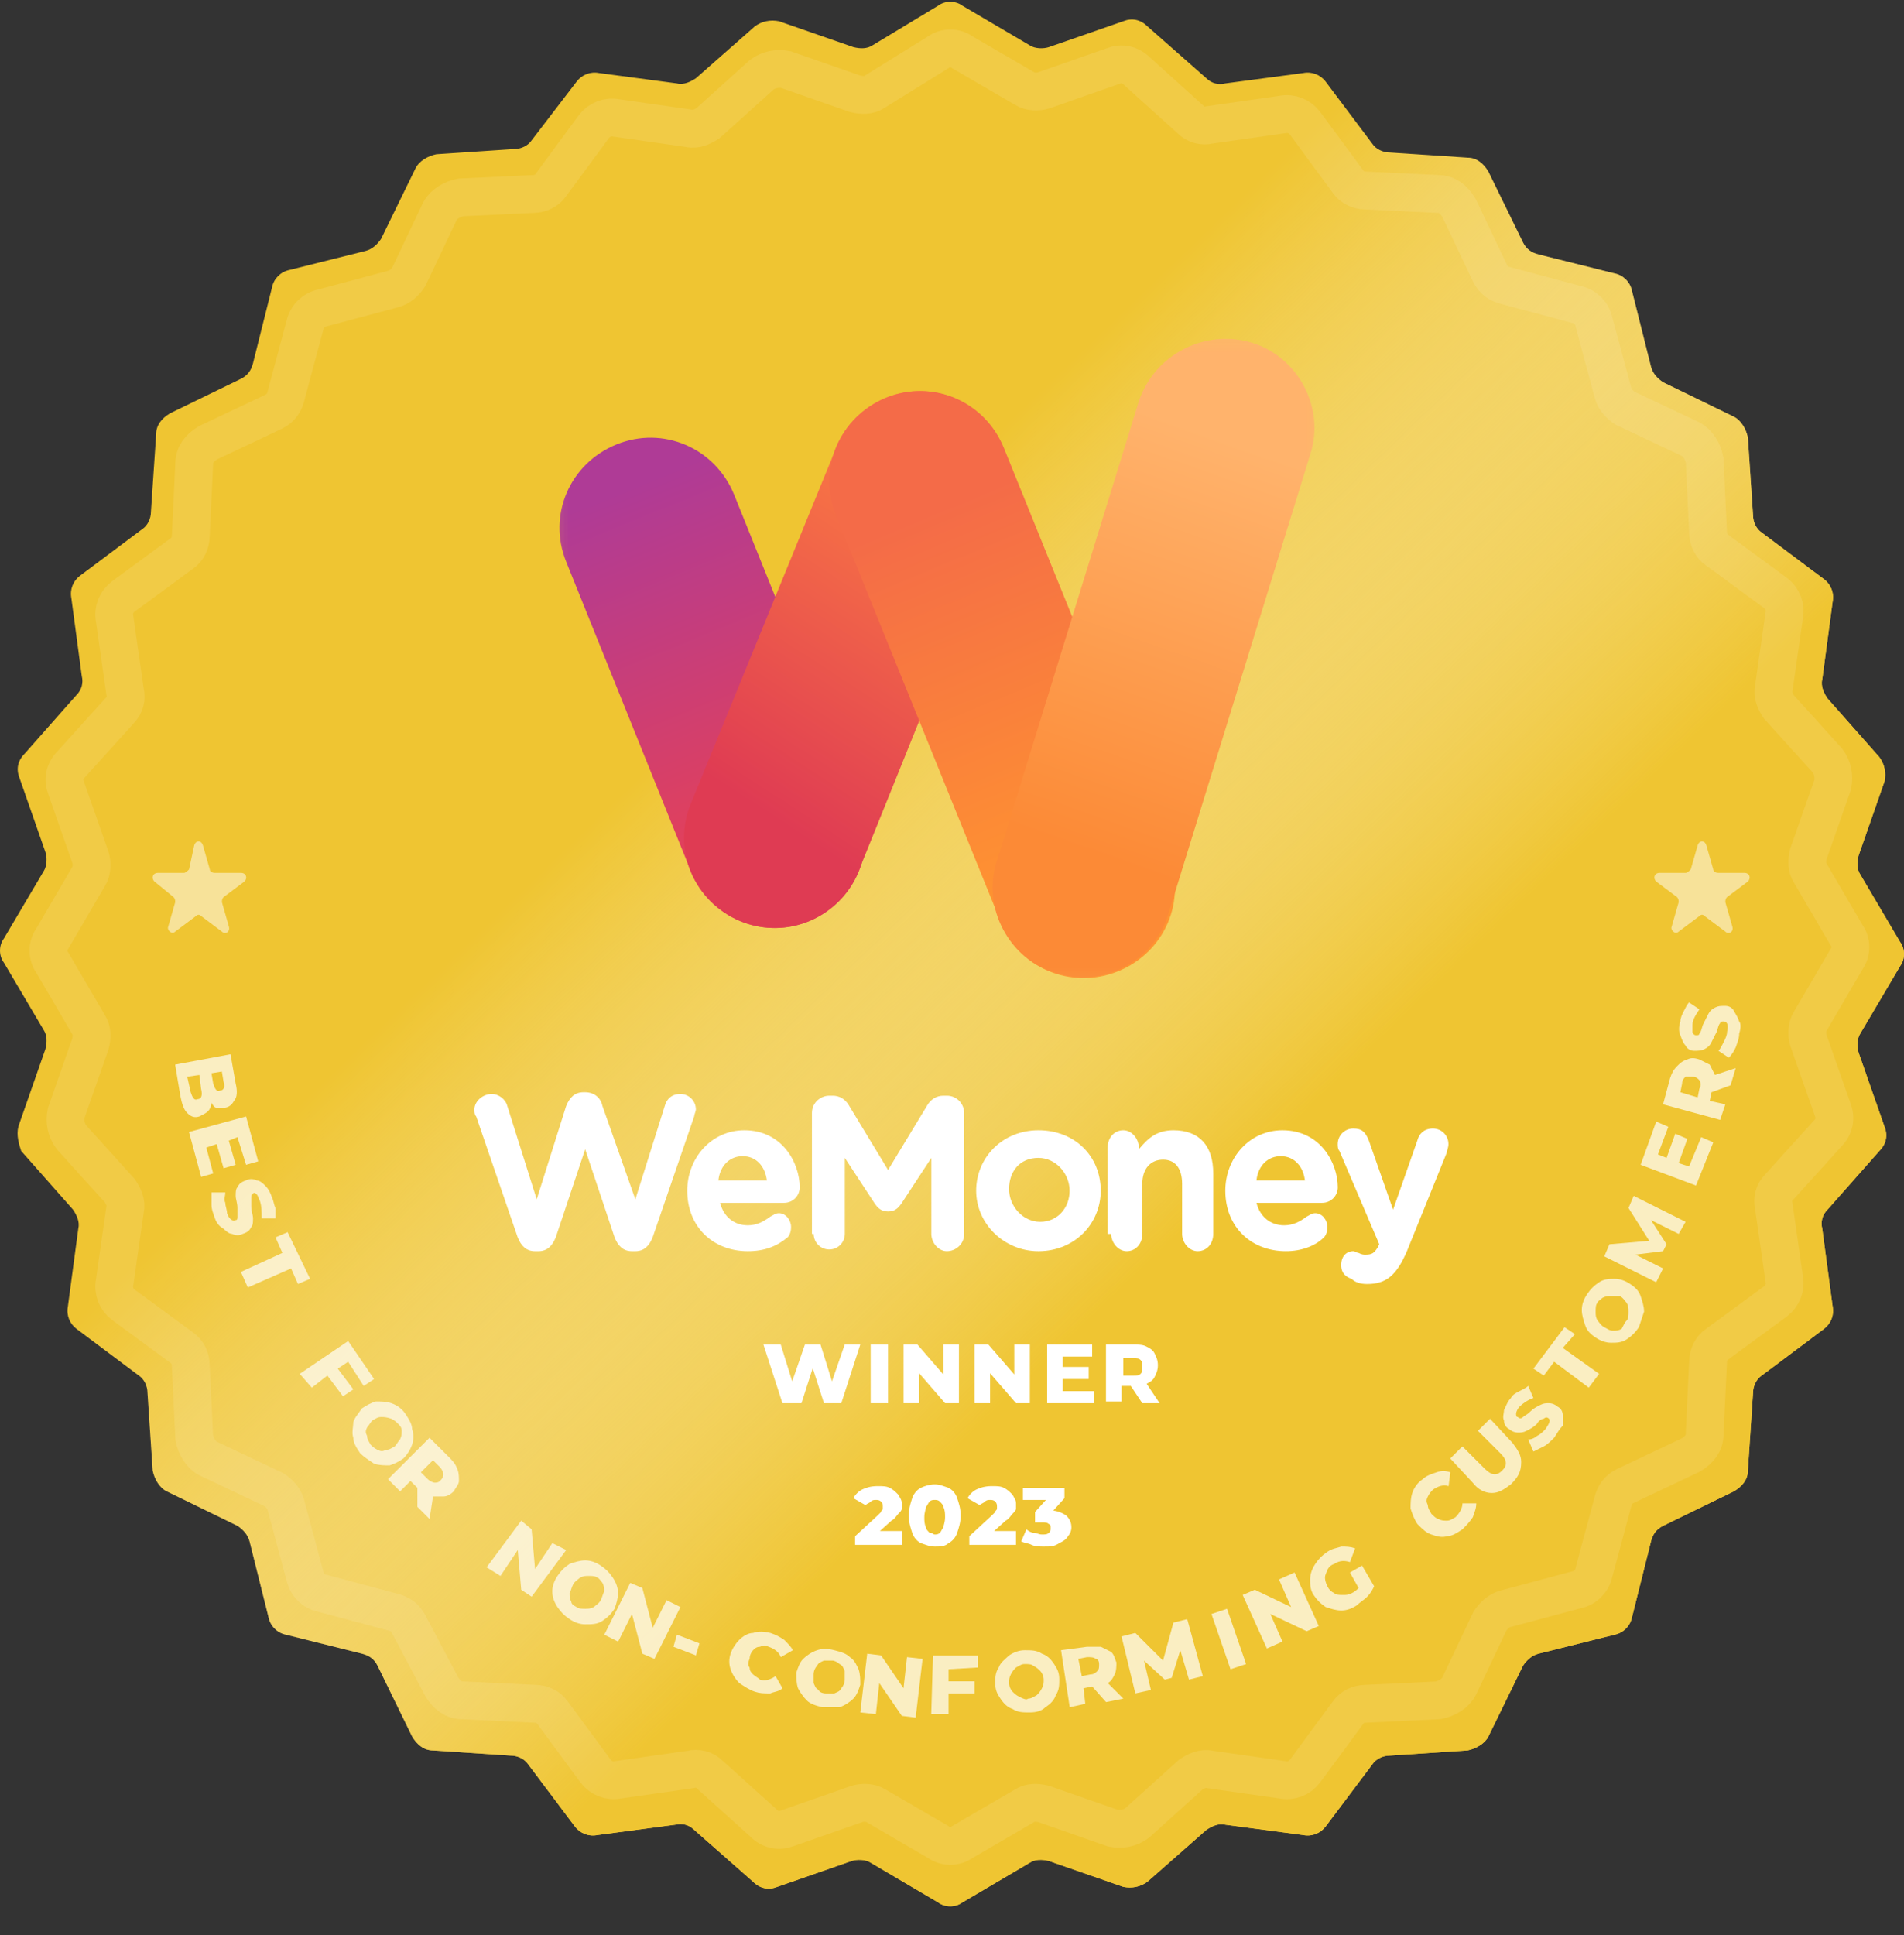 <svg width="62" height="63" viewBox="0 0 62 63" fill="none" xmlns="http://www.w3.org/2000/svg">
<rect x="0" y="0" width="62" height="63" fill="#333333" stroke="none"/>
<path d="M30.549 0.185C30.775 0.016 31.113 0.016 31.338 0.185L33.535 1.478C33.704 1.591 33.986 1.591 34.155 1.534L36.578 0.691C36.859 0.578 37.141 0.635 37.366 0.86L39.282 2.547C39.451 2.715 39.676 2.772 39.901 2.715L42.437 2.378C42.718 2.322 43 2.434 43.169 2.659L44.69 4.684C44.803 4.852 45.028 4.965 45.254 4.965L47.789 5.133C48.07 5.133 48.296 5.302 48.465 5.583L49.592 7.889C49.704 8.114 49.873 8.226 50.099 8.283L52.578 8.901C52.859 8.957 53.084 9.182 53.141 9.464L53.761 11.938C53.817 12.163 53.986 12.332 54.155 12.444L56.465 13.569C56.69 13.681 56.859 13.963 56.916 14.244L57.084 16.774C57.084 16.999 57.197 17.224 57.366 17.337L59.394 18.855C59.62 19.024 59.732 19.305 59.676 19.586L59.338 22.117C59.282 22.342 59.394 22.567 59.507 22.735L61.197 24.647C61.366 24.872 61.422 25.153 61.366 25.435L60.521 27.853C60.465 28.078 60.465 28.303 60.578 28.471L61.873 30.665C62.042 30.89 62.042 31.227 61.873 31.452L60.578 33.645C60.465 33.814 60.465 34.095 60.521 34.264L61.366 36.682C61.479 36.963 61.422 37.244 61.197 37.469L59.507 39.381C59.338 39.55 59.282 39.775 59.338 40L59.676 42.53C59.732 42.812 59.62 43.093 59.394 43.261L57.366 44.78C57.197 44.892 57.084 45.117 57.084 45.342L56.916 47.873C56.916 48.154 56.746 48.379 56.465 48.547L54.155 49.672C53.93 49.785 53.817 49.953 53.761 50.178L53.141 52.653C53.084 52.934 52.859 53.159 52.578 53.215L50.099 53.834C49.873 53.89 49.704 54.059 49.592 54.227L48.465 56.533C48.352 56.758 48.07 56.927 47.789 56.983L45.254 57.152C45.028 57.152 44.803 57.264 44.69 57.433L43.169 59.457C43 59.682 42.718 59.795 42.437 59.738L39.901 59.401C39.676 59.345 39.451 59.457 39.282 59.57L37.366 61.257C37.141 61.425 36.859 61.482 36.578 61.425L34.155 60.582C33.93 60.526 33.704 60.526 33.535 60.638L31.338 61.932C31.113 62.1 30.775 62.1 30.549 61.932L28.352 60.638C28.183 60.526 27.901 60.526 27.732 60.582L25.31 61.425C25.028 61.538 24.747 61.482 24.521 61.257L22.606 59.57C22.437 59.401 22.211 59.345 21.986 59.401L19.451 59.738C19.169 59.795 18.887 59.682 18.718 59.457L17.197 57.433C17.084 57.264 16.859 57.152 16.634 57.152L14.099 56.983C13.817 56.983 13.591 56.814 13.422 56.533L12.296 54.227C12.183 54.002 12.014 53.89 11.789 53.834L9.31 53.215C9.028 53.159 8.803 52.934 8.746 52.653L8.127 50.178C8.07 49.953 7.901 49.785 7.732 49.672L5.423 48.547C5.197 48.435 5.028 48.154 4.972 47.873L4.803 45.342C4.803 45.117 4.69 44.892 4.521 44.78L2.493 43.261C2.268 43.093 2.155 42.812 2.211 42.53L2.549 40C2.606 39.775 2.493 39.55 2.38 39.381L0.69 37.469C0.577 37.132 0.521 36.85 0.634 36.569L1.479 34.151C1.535 33.926 1.535 33.701 1.423 33.532L0.127 31.339C-0.042 31.114 -0.042 30.777 0.127 30.552L1.423 28.359C1.535 28.19 1.535 27.909 1.479 27.74L0.634 25.322C0.521 25.041 0.577 24.76 0.803 24.535L2.493 22.623C2.662 22.454 2.718 22.229 2.662 22.004L2.324 19.474C2.268 19.192 2.38 18.911 2.606 18.742L4.634 17.224C4.803 17.112 4.915 16.887 4.915 16.662L5.085 14.131C5.085 13.85 5.254 13.625 5.535 13.456L7.845 12.332C8.07 12.219 8.183 12.05 8.239 11.825L8.859 9.351C8.915 9.07 9.141 8.845 9.423 8.789L11.901 8.17C12.127 8.114 12.296 7.945 12.409 7.777L13.535 5.471C13.648 5.246 13.93 5.077 14.211 5.021L16.747 4.852C16.972 4.852 17.197 4.74 17.31 4.571L18.775 2.659C18.944 2.434 19.225 2.322 19.507 2.378L22.042 2.715C22.268 2.772 22.493 2.659 22.662 2.547L24.578 0.86C24.803 0.691 25.084 0.635 25.366 0.691L27.789 1.534C28.014 1.591 28.239 1.591 28.408 1.478L30.549 0.185Z" fill="#EFC532"/>
<path d="M30.549 0.185C30.775 0.016 31.113 0.016 31.338 0.185L33.535 1.478C33.704 1.591 33.986 1.591 34.155 1.534L36.578 0.691C36.859 0.578 37.141 0.635 37.366 0.86L39.282 2.547C39.451 2.715 39.676 2.772 39.901 2.715L42.437 2.378C42.718 2.322 43 2.434 43.169 2.659L44.69 4.684C44.803 4.852 45.028 4.965 45.254 4.965L47.789 5.133C48.07 5.133 48.296 5.302 48.465 5.583L49.592 7.889C49.704 8.114 49.873 8.226 50.099 8.283L52.578 8.901C52.859 8.957 53.084 9.182 53.141 9.464L53.761 11.938C53.817 12.163 53.986 12.332 54.155 12.444L56.465 13.569C56.69 13.681 56.859 13.963 56.916 14.244L57.084 16.774C57.084 16.999 57.197 17.224 57.366 17.337L59.394 18.855C59.62 19.024 59.732 19.305 59.676 19.586L59.338 22.117C59.282 22.342 59.394 22.567 59.507 22.735L61.197 24.647C61.366 24.872 61.422 25.153 61.366 25.435L60.521 27.853C60.465 28.078 60.465 28.303 60.578 28.471L61.873 30.665C62.042 30.89 62.042 31.227 61.873 31.452L60.578 33.645C60.465 33.814 60.465 34.095 60.521 34.264L61.366 36.682C61.479 36.963 61.422 37.244 61.197 37.469L59.507 39.381C59.338 39.55 59.282 39.775 59.338 40L59.676 42.53C59.732 42.812 59.62 43.093 59.394 43.261L57.366 44.78C57.197 44.892 57.084 45.117 57.084 45.342L56.916 47.873C56.916 48.154 56.746 48.379 56.465 48.547L54.155 49.672C53.93 49.785 53.817 49.953 53.761 50.178L53.141 52.653C53.084 52.934 52.859 53.159 52.578 53.215L50.099 53.834C49.873 53.89 49.704 54.059 49.592 54.227L48.465 56.533C48.352 56.758 48.07 56.927 47.789 56.983L45.254 57.152C45.028 57.152 44.803 57.264 44.69 57.433L43.169 59.457C43 59.682 42.718 59.795 42.437 59.738L39.901 59.401C39.676 59.345 39.451 59.457 39.282 59.57L37.366 61.257C37.141 61.425 36.859 61.482 36.578 61.425L34.155 60.582C33.93 60.526 33.704 60.526 33.535 60.638L31.338 61.932C31.113 62.1 30.775 62.1 30.549 61.932L28.352 60.638C28.183 60.526 27.901 60.526 27.732 60.582L25.31 61.425C25.028 61.538 24.747 61.482 24.521 61.257L22.606 59.57C22.437 59.401 22.211 59.345 21.986 59.401L19.451 59.738C19.169 59.795 18.887 59.682 18.718 59.457L17.197 57.433C17.084 57.264 16.859 57.152 16.634 57.152L14.099 56.983C13.817 56.983 13.591 56.814 13.422 56.533L12.296 54.227C12.183 54.002 12.014 53.89 11.789 53.834L9.31 53.215C9.028 53.159 8.803 52.934 8.746 52.653L8.127 50.178C8.07 49.953 7.901 49.785 7.732 49.672L5.423 48.547C5.197 48.435 5.028 48.154 4.972 47.873L4.803 45.342C4.803 45.117 4.69 44.892 4.521 44.78L2.493 43.261C2.268 43.093 2.155 42.812 2.211 42.53L2.549 40C2.606 39.775 2.493 39.55 2.38 39.381L0.69 37.469C0.577 37.132 0.521 36.85 0.634 36.569L1.479 34.151C1.535 33.926 1.535 33.701 1.423 33.532L0.127 31.339C-0.042 31.114 -0.042 30.777 0.127 30.552L1.423 28.359C1.535 28.19 1.535 27.909 1.479 27.74L0.634 25.322C0.521 25.041 0.577 24.76 0.803 24.535L2.493 22.623C2.662 22.454 2.718 22.229 2.662 22.004L2.324 19.474C2.268 19.192 2.38 18.911 2.606 18.742L4.634 17.224C4.803 17.112 4.915 16.887 4.915 16.662L5.085 14.131C5.085 13.85 5.254 13.625 5.535 13.456L7.845 12.332C8.07 12.219 8.183 12.05 8.239 11.825L8.859 9.351C8.915 9.07 9.141 8.845 9.423 8.789L11.901 8.17C12.127 8.114 12.296 7.945 12.409 7.777L13.535 5.471C13.648 5.246 13.93 5.077 14.211 5.021L16.747 4.852C16.972 4.852 17.197 4.74 17.31 4.571L18.775 2.659C18.944 2.434 19.225 2.322 19.507 2.378L22.042 2.715C22.268 2.772 22.493 2.659 22.662 2.547L24.578 0.86C24.803 0.691 25.084 0.635 25.366 0.691L27.789 1.534C28.014 1.591 28.239 1.591 28.408 1.478L30.549 0.185Z" fill="url(#paint0_linear_885_11426)"/>
<mask id="mask0_885_11426" style="mask-type:luminance" maskUnits="userSpaceOnUse" x="17" y="10" width="27" height="23">
<path d="M43.623 10.307H17.369V32.746H43.623V10.307Z" fill="white"/>
</mask>
<g mask="url(#mask0_885_11426)">
<path d="M26.326 29.99C24.805 30.609 23.115 29.878 22.495 28.359L18.439 18.293C17.819 16.775 18.552 15.088 20.073 14.469C21.594 13.85 23.284 14.582 23.904 16.1L27.96 26.166C28.58 27.684 27.848 29.372 26.326 29.99Z" fill="url(#paint1_linear_885_11426)"/>
<path d="M32.635 16.775L27.959 28.359C27.339 29.878 25.649 30.609 24.128 29.99C22.607 29.371 21.874 27.684 22.494 26.166L27.226 14.581C27.846 13.063 29.536 12.332 31.057 12.95C32.522 13.569 33.254 15.256 32.635 16.775Z" fill="url(#paint2_linear_885_11426)"/>
<path d="M32.576 29.99L27.224 16.775C26.605 15.256 27.337 13.569 28.858 12.95C30.379 12.332 32.069 13.063 32.689 14.581L38.041 27.797C38.661 29.315 37.928 31.002 36.407 31.621C34.886 32.239 33.14 31.508 32.576 29.99Z" fill="url(#paint3_linear_885_11426)"/>
<path d="M40.746 11.151C42.267 11.601 43.168 13.288 42.661 14.806L38.042 29.765C37.591 31.283 35.901 32.183 34.38 31.677C32.858 31.227 31.957 29.54 32.464 28.022L37.084 13.063C37.591 11.545 39.225 10.701 40.746 11.151Z" fill="url(#paint4_linear_885_11426)"/>
</g>
<path d="M16.858 40.281C16.97 40.562 17.139 40.731 17.421 40.731H17.534C17.815 40.731 17.984 40.562 18.097 40.281L19.055 37.413L20.013 40.281C20.125 40.562 20.294 40.731 20.576 40.731H20.689C20.97 40.731 21.139 40.562 21.252 40.281L22.604 36.345C22.604 36.288 22.66 36.176 22.66 36.12C22.66 35.839 22.435 35.614 22.153 35.614C21.872 35.614 21.703 35.782 21.646 36.007L20.689 39.044L19.618 36.007C19.562 35.726 19.337 35.557 19.055 35.557H18.998C18.717 35.557 18.548 35.726 18.435 36.007L17.477 39.044L16.52 36.007C16.463 35.782 16.238 35.614 16.013 35.614C15.731 35.614 15.449 35.839 15.449 36.12C15.449 36.176 15.449 36.288 15.506 36.345L16.858 40.281Z" fill="white"/>
<path d="M23.393 38.426C23.449 37.919 23.787 37.638 24.182 37.638C24.632 37.638 24.914 37.976 24.971 38.426H23.393ZM25.646 40.281C25.703 40.225 25.759 40.113 25.759 39.944C25.759 39.719 25.59 39.494 25.365 39.494C25.252 39.494 25.196 39.55 25.083 39.606C24.858 39.775 24.632 39.888 24.351 39.888C23.9 39.888 23.562 39.606 23.449 39.157H25.534C25.816 39.157 26.041 38.932 26.041 38.651C26.041 37.863 25.477 36.795 24.238 36.795C23.168 36.795 22.379 37.694 22.379 38.763C22.379 39.944 23.224 40.731 24.351 40.731C24.914 40.731 25.308 40.562 25.646 40.281Z" fill="white"/>
<path d="M26.496 40.169C26.496 40.45 26.721 40.675 27.003 40.675C27.285 40.675 27.51 40.45 27.51 40.169V37.694L28.468 39.156C28.58 39.325 28.693 39.438 28.918 39.438C29.144 39.438 29.256 39.325 29.369 39.156L30.327 37.694V40.169C30.327 40.45 30.552 40.731 30.834 40.731C31.116 40.731 31.397 40.506 31.397 40.169V36.232C31.397 35.951 31.172 35.67 30.834 35.67H30.721C30.496 35.67 30.327 35.782 30.214 35.951L28.918 38.088L27.623 35.951C27.51 35.782 27.341 35.67 27.116 35.67H27.003C26.721 35.67 26.439 35.895 26.439 36.232V40.169H26.496Z" fill="white"/>
<path d="M33.815 40.731C34.998 40.731 35.843 39.831 35.843 38.763C35.843 37.638 34.998 36.795 33.815 36.795C32.632 36.795 31.787 37.694 31.787 38.763C31.787 39.831 32.688 40.731 33.815 40.731ZM33.872 39.775C33.308 39.775 32.858 39.269 32.858 38.707C32.858 38.144 33.196 37.694 33.815 37.694C34.379 37.694 34.829 38.201 34.829 38.763C34.829 39.325 34.435 39.775 33.872 39.775Z" fill="white"/>
<path d="M36.183 40.169C36.183 40.45 36.408 40.731 36.69 40.731C36.972 40.731 37.197 40.506 37.197 40.169V38.538C37.197 38.032 37.479 37.751 37.873 37.751C38.267 37.751 38.493 38.032 38.493 38.538V40.169C38.493 40.45 38.718 40.731 39 40.731C39.282 40.731 39.507 40.506 39.507 40.169V38.201C39.507 37.301 39.056 36.795 38.211 36.795C37.648 36.795 37.366 37.076 37.084 37.413V37.357C37.084 37.076 36.859 36.795 36.577 36.795C36.296 36.795 36.07 37.02 36.07 37.357V40.169H36.183Z" fill="white"/>
<path d="M40.914 38.426C40.971 37.919 41.309 37.638 41.703 37.638C42.154 37.638 42.436 37.976 42.492 38.426H40.914ZM43.112 40.281C43.168 40.225 43.224 40.113 43.224 39.944C43.224 39.719 43.055 39.494 42.83 39.494C42.717 39.494 42.661 39.55 42.548 39.606C42.323 39.775 42.098 39.888 41.816 39.888C41.365 39.888 41.027 39.606 40.914 39.157H43.055C43.337 39.157 43.562 38.932 43.562 38.651C43.562 37.863 42.999 36.795 41.76 36.795C40.689 36.795 39.9 37.694 39.9 38.763C39.9 39.944 40.745 40.731 41.872 40.731C42.379 40.731 42.83 40.562 43.112 40.281Z" fill="white"/>
<path d="M44.518 41.8C45.138 41.8 45.476 41.518 45.814 40.731L47.11 37.526C47.11 37.469 47.166 37.357 47.166 37.245C47.166 36.963 46.941 36.738 46.659 36.738C46.377 36.738 46.208 36.907 46.152 37.132L45.363 39.381L44.575 37.132C44.462 36.851 44.349 36.738 44.068 36.738C43.786 36.738 43.56 36.963 43.56 37.245C43.56 37.301 43.56 37.413 43.617 37.469L44.913 40.506L44.856 40.619C44.744 40.787 44.687 40.844 44.462 40.844C44.406 40.844 44.349 40.844 44.237 40.787C44.18 40.787 44.124 40.731 44.068 40.731C43.842 40.731 43.673 40.9 43.673 41.181C43.673 41.462 43.842 41.575 44.011 41.631C44.124 41.743 44.293 41.8 44.518 41.8Z" fill="white"/>
<path d="M25.479 45.68L24.859 43.768H25.423L25.93 45.399H25.648L26.212 43.768H26.718L27.226 45.399H26.944L27.507 43.768H28.014L27.395 45.68H26.831L26.381 44.274H26.549L26.099 45.68H25.479ZM28.352 45.68V43.768H28.916V45.68H28.352ZM29.423 45.68V43.768H29.873L30.944 45.005H30.718V43.768H31.226V45.68H30.775L29.704 44.443H29.93V45.68H29.423ZM31.733 45.68V43.768H32.183L33.254 45.005H33.028V43.768H33.535V45.68H33.085L32.014 44.443H32.24V45.68H31.733ZM34.55 44.499H35.451V44.893H34.55V44.499ZM34.606 45.286H35.62V45.68H34.099V43.768H35.564V44.162H34.606V45.286ZM36.014 45.68V43.768H36.859C37.028 43.768 37.197 43.768 37.31 43.824C37.423 43.88 37.535 43.937 37.592 44.049C37.648 44.162 37.704 44.274 37.704 44.443C37.704 44.611 37.648 44.724 37.592 44.836C37.535 44.949 37.423 45.005 37.31 45.061C37.197 45.118 37.028 45.118 36.859 45.118H36.296L36.521 44.893V45.624H36.014V45.68ZM37.197 45.68L36.747 45.005H37.31L37.761 45.68H37.197ZM36.578 45.005L36.352 44.78H36.916C37.028 44.78 37.085 44.78 37.141 44.724C37.197 44.668 37.197 44.611 37.197 44.499C37.197 44.386 37.197 44.33 37.141 44.274C37.085 44.218 37.028 44.218 36.916 44.218H36.352L36.578 43.993V45.005ZM27.845 50.347V50.01L28.578 49.335C28.634 49.279 28.69 49.223 28.69 49.223C28.69 49.167 28.747 49.167 28.747 49.11C28.747 49.054 28.747 49.054 28.747 49.054C28.747 48.998 28.747 48.942 28.69 48.885C28.634 48.829 28.578 48.829 28.521 48.829C28.465 48.829 28.409 48.829 28.352 48.885C28.296 48.942 28.24 48.942 28.183 48.998L27.789 48.773C27.845 48.66 27.958 48.548 28.071 48.492C28.183 48.435 28.352 48.379 28.578 48.379C28.747 48.379 28.859 48.379 28.972 48.435C29.085 48.492 29.141 48.548 29.254 48.66C29.31 48.773 29.366 48.829 29.366 48.942C29.366 48.998 29.366 49.054 29.366 49.11C29.366 49.167 29.31 49.223 29.254 49.279C29.197 49.335 29.141 49.448 29.028 49.504L28.465 50.01L28.352 49.841H29.366V50.291H27.845V50.347ZM30.437 50.347C30.268 50.347 30.155 50.291 29.986 50.235C29.873 50.179 29.761 50.066 29.704 49.898C29.648 49.729 29.592 49.56 29.592 49.335C29.592 49.11 29.648 48.942 29.704 48.773C29.761 48.604 29.873 48.492 29.986 48.435C30.099 48.379 30.268 48.323 30.437 48.323C30.606 48.323 30.718 48.379 30.887 48.435C31 48.492 31.113 48.604 31.169 48.773C31.226 48.942 31.282 49.11 31.282 49.335C31.282 49.56 31.226 49.729 31.169 49.898C31.113 50.066 31 50.179 30.887 50.235C30.775 50.347 30.606 50.347 30.437 50.347ZM30.437 49.954C30.493 49.954 30.549 49.954 30.606 49.898C30.662 49.841 30.662 49.785 30.718 49.729C30.718 49.673 30.775 49.56 30.775 49.392C30.775 49.279 30.775 49.167 30.718 49.054C30.718 48.998 30.662 48.942 30.606 48.885C30.549 48.829 30.493 48.829 30.437 48.829C30.381 48.829 30.324 48.829 30.268 48.885C30.212 48.942 30.212 48.998 30.155 49.054C30.155 49.11 30.099 49.223 30.099 49.392C30.099 49.504 30.099 49.617 30.155 49.729C30.155 49.785 30.212 49.841 30.268 49.898C30.381 49.898 30.381 49.954 30.437 49.954ZM31.564 50.347V50.01L32.296 49.335C32.352 49.279 32.409 49.223 32.409 49.223C32.409 49.167 32.465 49.167 32.465 49.11C32.465 49.054 32.465 49.054 32.465 49.054C32.465 48.998 32.465 48.942 32.409 48.885C32.352 48.829 32.296 48.829 32.24 48.829C32.183 48.829 32.127 48.829 32.071 48.885C32.014 48.942 31.958 48.942 31.902 48.998L31.507 48.773C31.564 48.66 31.676 48.548 31.789 48.492C31.902 48.435 32.071 48.379 32.296 48.379C32.465 48.379 32.578 48.379 32.69 48.435C32.803 48.492 32.859 48.548 32.972 48.66C33.028 48.773 33.085 48.829 33.085 48.942C33.085 48.998 33.085 49.054 33.085 49.11C33.085 49.167 33.028 49.223 32.972 49.279C32.916 49.335 32.859 49.448 32.747 49.504L32.183 50.01L32.071 49.841H33.085V50.291H31.564V50.347ZM33.986 50.347C33.873 50.347 33.704 50.347 33.592 50.291C33.479 50.235 33.366 50.235 33.254 50.179L33.423 49.785C33.479 49.841 33.592 49.898 33.648 49.898C33.761 49.898 33.817 49.954 33.93 49.954C34.042 49.954 34.099 49.954 34.155 49.898C34.212 49.841 34.212 49.841 34.212 49.729C34.212 49.673 34.212 49.617 34.155 49.617C34.099 49.56 34.042 49.56 33.93 49.56H33.704V49.223L34.212 48.66L34.268 48.829H33.31V48.435H34.662V48.773L34.155 49.335L33.986 49.167H34.155C34.38 49.167 34.55 49.223 34.718 49.335C34.831 49.448 34.888 49.56 34.888 49.729C34.888 49.841 34.831 49.954 34.775 50.01C34.718 50.123 34.606 50.179 34.493 50.235C34.324 50.347 34.212 50.347 33.986 50.347Z" fill="white"/>
<path opacity="0.1" d="M30.55 1.704C30.775 1.535 31.113 1.535 31.339 1.704L33.367 2.884C33.536 2.997 33.818 2.997 33.987 2.941L36.24 2.153C36.522 2.041 36.803 2.097 37.029 2.322L38.775 3.897C38.944 4.065 39.17 4.122 39.395 4.065L41.761 3.728C42.043 3.672 42.325 3.784 42.494 4.009L43.902 5.921C44.015 6.09 44.24 6.202 44.465 6.202L46.832 6.315C47.113 6.315 47.339 6.484 47.508 6.765L48.522 8.902C48.635 9.127 48.803 9.239 49.029 9.295L51.339 9.914C51.62 9.97 51.846 10.195 51.902 10.476L52.522 12.782C52.578 13.007 52.747 13.176 52.916 13.288L55.057 14.3C55.282 14.413 55.451 14.694 55.508 14.975L55.62 17.337C55.62 17.562 55.733 17.787 55.902 17.899L57.818 19.305C58.043 19.474 58.156 19.755 58.099 20.036L57.761 22.398C57.705 22.623 57.818 22.848 57.93 23.017L59.508 24.76C59.677 24.985 59.733 25.266 59.677 25.547L58.888 27.797C58.832 28.022 58.832 28.247 58.944 28.416L60.127 30.44C60.296 30.665 60.296 31.002 60.127 31.227L58.944 33.252C58.832 33.42 58.832 33.702 58.888 33.87L59.677 36.12C59.789 36.401 59.733 36.682 59.508 36.907L57.93 38.65C57.761 38.819 57.705 39.044 57.761 39.269L58.099 41.631C58.156 41.912 58.043 42.193 57.818 42.362L55.902 43.768C55.733 43.88 55.62 44.105 55.62 44.33L55.508 46.692C55.508 46.973 55.339 47.198 55.057 47.367L52.916 48.379C52.691 48.492 52.578 48.66 52.522 48.885L51.902 51.191C51.846 51.472 51.62 51.697 51.339 51.753L49.029 52.372C48.803 52.428 48.635 52.597 48.522 52.766L47.508 54.903C47.395 55.127 47.113 55.296 46.832 55.352L44.465 55.465C44.24 55.465 44.015 55.577 43.902 55.746L42.494 57.658C42.325 57.883 42.043 57.996 41.761 57.939L39.395 57.602C39.17 57.546 38.944 57.658 38.775 57.771L37.029 59.345C36.803 59.514 36.522 59.57 36.24 59.514L33.987 58.727C33.761 58.67 33.536 58.67 33.367 58.783L31.339 59.964C31.113 60.133 30.775 60.133 30.55 59.964L28.522 58.783C28.353 58.67 28.071 58.67 27.902 58.727L25.648 59.514C25.367 59.626 25.085 59.57 24.86 59.345L23.113 57.771C22.944 57.602 22.719 57.546 22.494 57.602L20.127 57.939C19.846 57.996 19.564 57.883 19.395 57.658L17.987 55.746C17.874 55.577 17.648 55.465 17.423 55.465L15.057 55.352C14.775 55.352 14.55 55.184 14.381 54.903L13.31 52.878C13.198 52.653 13.029 52.541 12.803 52.484L10.494 51.866C10.212 51.81 9.987 51.585 9.93 51.303L9.311 48.998C9.254 48.773 9.085 48.604 8.916 48.492L6.775 47.48C6.55 47.367 6.381 47.086 6.325 46.805L6.212 44.443C6.212 44.218 6.099 43.993 5.93 43.88L4.015 42.474C3.789 42.306 3.677 42.025 3.733 41.743L4.071 39.382C4.127 39.157 4.015 38.932 3.902 38.763L2.325 37.02C2.156 36.795 2.099 36.514 2.156 36.232L2.944 33.983C3.001 33.758 3.001 33.533 2.888 33.364L1.705 31.34C1.536 31.115 1.536 30.777 1.705 30.552L2.888 28.528C3.001 28.359 3.001 28.078 2.944 27.909L2.156 25.66C2.043 25.379 2.099 25.098 2.325 24.873L3.902 23.129C4.071 22.961 4.127 22.736 4.071 22.511L3.733 20.149C3.677 19.868 3.789 19.587 4.015 19.418L5.93 18.012C6.099 17.899 6.212 17.674 6.212 17.45L6.325 15.088C6.325 14.806 6.494 14.582 6.775 14.413L8.916 13.401C9.142 13.288 9.254 13.119 9.311 12.894L9.93 10.589C9.987 10.308 10.212 10.083 10.494 10.026L12.803 9.408C13.029 9.352 13.198 9.183 13.31 9.014L14.325 6.877C14.437 6.652 14.719 6.484 15.001 6.427L17.367 6.315C17.592 6.315 17.818 6.202 17.93 6.034L19.339 4.122C19.508 3.897 19.789 3.784 20.071 3.84L22.437 4.178C22.663 4.234 22.888 4.122 23.057 4.009L24.803 2.435C25.029 2.266 25.311 2.21 25.592 2.266L27.846 3.053C28.071 3.109 28.296 3.109 28.465 2.997L30.55 1.704Z" stroke="white" stroke-width="1.232"/>
<path opacity="0.5" d="M55.282 27.516C55.338 27.347 55.507 27.347 55.563 27.516L55.789 28.303C55.789 28.359 55.845 28.416 55.958 28.416H56.803C56.972 28.416 57.028 28.584 56.916 28.697L56.24 29.203C56.183 29.259 56.183 29.315 56.183 29.372L56.409 30.159C56.465 30.328 56.296 30.44 56.183 30.328L55.507 29.821C55.451 29.765 55.395 29.765 55.338 29.821L54.662 30.328C54.549 30.44 54.38 30.271 54.437 30.159L54.662 29.372C54.662 29.315 54.662 29.259 54.606 29.203L53.93 28.697C53.817 28.584 53.873 28.416 54.042 28.416H54.888C54.944 28.416 55 28.359 55.056 28.303L55.282 27.516Z" fill="white"/>
<path opacity="0.5" d="M6.325 27.516C6.381 27.347 6.55 27.347 6.607 27.516L6.832 28.303C6.832 28.359 6.888 28.416 7.001 28.416H7.846C8.015 28.416 8.072 28.584 7.959 28.697L7.283 29.203C7.227 29.259 7.227 29.315 7.227 29.372L7.452 30.159C7.508 30.328 7.339 30.44 7.227 30.328L6.55 29.821C6.494 29.765 6.438 29.765 6.381 29.821L5.705 30.328C5.593 30.44 5.424 30.271 5.48 30.159L5.705 29.372C5.705 29.315 5.705 29.259 5.649 29.203L5.029 28.697C4.917 28.584 4.973 28.416 5.142 28.416H5.987C6.043 28.416 6.1 28.359 6.156 28.303L6.325 27.516Z" fill="white"/>
<g opacity="0.7">
<path d="M6.886 35.895C6.886 36.007 6.83 36.12 6.774 36.176C6.717 36.232 6.605 36.288 6.492 36.345C6.323 36.401 6.21 36.345 6.097 36.232C5.985 36.12 5.928 35.951 5.872 35.67L5.703 34.657L7.506 34.32L7.675 35.276C7.731 35.501 7.731 35.726 7.619 35.839C7.562 35.951 7.45 36.063 7.281 36.063C7.168 36.063 7.112 36.063 7.055 36.063C6.999 36.063 6.943 36.007 6.886 35.895ZM7.224 34.883L6.886 34.939L6.943 35.276C6.999 35.445 7.055 35.557 7.168 35.501C7.281 35.501 7.337 35.389 7.281 35.22L7.224 34.883ZM6.21 35.557C6.267 35.726 6.323 35.839 6.436 35.782C6.548 35.782 6.605 35.67 6.548 35.445L6.492 34.995L6.097 35.051L6.21 35.557Z" fill="white"/>
<path d="M6.943 38.201L6.549 38.313L6.154 36.851L8.013 36.345L8.408 37.807L8.013 37.919L7.732 37.02L7.45 37.132L7.675 37.919L7.281 38.032L7.056 37.245L6.718 37.357L6.943 38.201Z" fill="white"/>
<path d="M6.999 39.663C6.943 39.494 6.887 39.381 6.887 39.213C6.887 39.044 6.887 38.931 6.887 38.819H7.337C7.337 38.931 7.281 39.044 7.337 39.157C7.337 39.269 7.394 39.381 7.394 39.494C7.45 39.663 7.563 39.775 7.675 39.719C7.732 39.719 7.732 39.663 7.732 39.606C7.732 39.55 7.732 39.438 7.732 39.325C7.732 39.157 7.675 39.044 7.675 38.931C7.675 38.819 7.675 38.707 7.732 38.65C7.788 38.538 7.844 38.482 8.013 38.425C8.126 38.369 8.239 38.369 8.352 38.425C8.464 38.425 8.577 38.538 8.633 38.594C8.746 38.707 8.802 38.819 8.859 38.988C8.915 39.1 8.915 39.213 8.971 39.325C8.971 39.438 8.971 39.55 8.971 39.663H8.521C8.521 39.438 8.521 39.269 8.464 39.1C8.408 38.988 8.408 38.931 8.352 38.875C8.295 38.819 8.239 38.819 8.239 38.875C8.182 38.875 8.182 38.931 8.182 38.988C8.182 39.044 8.182 39.157 8.182 39.269C8.182 39.438 8.239 39.55 8.239 39.663C8.239 39.775 8.239 39.888 8.182 39.944C8.126 40.056 8.07 40.112 7.901 40.169C7.788 40.225 7.675 40.225 7.563 40.169C7.45 40.169 7.337 40.056 7.281 40C7.168 39.944 7.056 39.831 6.999 39.663Z" fill="white"/>
<path d="M9.196 40.787L8.971 40.281L9.365 40.112L10.097 41.631L9.703 41.799L9.478 41.293L8.069 41.912L7.844 41.406L9.196 40.787Z" fill="white"/>
<path d="M11.337 44.33L10.999 44.555L11.506 45.23L11.168 45.455L10.661 44.78L10.154 45.174L9.76 44.724L11.337 43.656L12.182 44.893L11.844 45.118L11.337 44.33Z" fill="white"/>
<path d="M11.729 47.311C11.616 47.142 11.504 46.973 11.504 46.804C11.447 46.636 11.504 46.467 11.504 46.298C11.56 46.13 11.673 46.017 11.785 45.849C11.954 45.736 12.067 45.68 12.236 45.623C12.405 45.623 12.574 45.623 12.743 45.68C12.912 45.736 13.081 45.849 13.194 46.017C13.306 46.186 13.419 46.355 13.419 46.523C13.475 46.692 13.475 46.861 13.419 47.029C13.363 47.198 13.25 47.367 13.137 47.479C12.968 47.592 12.856 47.648 12.687 47.704C12.518 47.704 12.349 47.704 12.18 47.648C12.011 47.536 11.842 47.423 11.729 47.311ZM12.067 47.029C12.123 47.086 12.18 47.142 12.292 47.198C12.405 47.254 12.461 47.254 12.574 47.198C12.687 47.198 12.743 47.142 12.856 47.086C12.912 47.029 12.968 46.917 13.025 46.861C13.081 46.748 13.081 46.692 13.081 46.58C13.081 46.467 13.025 46.411 12.968 46.355C12.912 46.298 12.856 46.242 12.743 46.186C12.574 46.13 12.518 46.13 12.405 46.13C12.292 46.13 12.236 46.186 12.123 46.242C12.067 46.298 12.011 46.411 11.954 46.467C11.898 46.58 11.898 46.636 11.954 46.748C11.954 46.861 12.011 46.917 12.067 47.029Z" fill="white"/>
<path d="M13.592 48.435L13.367 48.211L13.029 48.548L12.635 48.154L13.987 46.805L14.607 47.423C14.719 47.536 14.832 47.648 14.888 47.817C14.945 47.929 14.945 48.098 14.945 48.211C14.945 48.323 14.832 48.435 14.776 48.548C14.663 48.66 14.55 48.717 14.438 48.717C14.325 48.717 14.212 48.717 14.1 48.717L13.987 49.448L13.592 49.054V48.435ZM14.325 48.211C14.381 48.154 14.438 48.098 14.438 47.986C14.438 47.929 14.381 47.817 14.325 47.761L14.1 47.536L13.705 47.929L13.931 48.154C13.987 48.211 14.1 48.267 14.156 48.267C14.212 48.267 14.269 48.267 14.325 48.211Z" fill="white"/>
<path d="M18.437 50.46L17.311 51.978L16.973 51.753L16.86 50.46L16.296 51.303L15.846 51.022L16.973 49.504L17.311 49.785L17.423 51.078L17.986 50.235L18.437 50.46Z" fill="white"/>
<path d="M18.548 52.709C18.379 52.597 18.266 52.484 18.153 52.316C18.041 52.147 17.984 51.978 17.984 51.809C17.984 51.641 18.041 51.472 18.153 51.303C18.266 51.135 18.379 51.022 18.548 50.91C18.717 50.853 18.886 50.797 19.055 50.797C19.224 50.797 19.393 50.853 19.562 50.966C19.731 51.078 19.843 51.191 19.956 51.36C20.069 51.528 20.125 51.697 20.125 51.866C20.125 52.034 20.069 52.203 20.012 52.372C19.9 52.541 19.787 52.653 19.618 52.766C19.449 52.878 19.28 52.878 19.055 52.878C18.886 52.878 18.717 52.822 18.548 52.709ZM18.773 52.316C18.829 52.372 18.942 52.372 19.055 52.372C19.168 52.372 19.224 52.372 19.337 52.316C19.393 52.259 19.506 52.203 19.562 52.091C19.618 51.978 19.618 51.922 19.674 51.809C19.674 51.697 19.674 51.641 19.618 51.528C19.562 51.472 19.506 51.36 19.449 51.36C19.393 51.303 19.28 51.303 19.168 51.303C19.055 51.303 18.998 51.303 18.886 51.36C18.829 51.416 18.717 51.472 18.66 51.584C18.604 51.697 18.604 51.753 18.548 51.866C18.548 51.978 18.548 52.034 18.604 52.147C18.604 52.203 18.66 52.259 18.773 52.316Z" fill="white"/>
<path d="M22.157 52.316L21.311 54.003L20.917 53.834L20.579 52.541L20.128 53.441L19.678 53.216L20.523 51.529L20.917 51.697L21.255 52.991L21.706 52.091L22.157 52.316Z" fill="white"/>
<path d="M22.042 53.215L22.775 53.497L22.662 53.89L21.93 53.609L22.042 53.215Z" fill="white"/>
<path d="M24.579 55.071C24.41 55.015 24.241 54.903 24.072 54.79C23.959 54.678 23.847 54.509 23.79 54.34C23.734 54.171 23.734 54.003 23.79 53.834C23.847 53.665 23.959 53.497 24.072 53.384C24.185 53.272 24.354 53.159 24.523 53.159C24.692 53.103 24.861 53.103 25.086 53.159C25.255 53.215 25.368 53.272 25.537 53.384C25.649 53.497 25.762 53.609 25.819 53.721L25.424 53.947C25.368 53.778 25.199 53.665 25.03 53.609C24.917 53.553 24.861 53.553 24.748 53.609C24.635 53.609 24.579 53.665 24.523 53.721C24.466 53.778 24.41 53.89 24.41 54.003C24.354 54.115 24.354 54.228 24.41 54.284C24.41 54.396 24.466 54.453 24.523 54.509C24.579 54.565 24.692 54.621 24.748 54.678C24.917 54.734 25.086 54.678 25.255 54.565L25.48 54.959C25.368 55.071 25.199 55.071 25.086 55.127C24.861 55.127 24.748 55.127 24.579 55.071Z" fill="white"/>
<path d="M26.775 55.577C26.549 55.521 26.38 55.465 26.268 55.352C26.155 55.24 26.042 55.071 25.986 54.959C25.93 54.79 25.93 54.621 25.93 54.453C25.986 54.284 26.042 54.115 26.155 54.003C26.268 53.89 26.437 53.778 26.606 53.722C26.775 53.665 26.944 53.665 27.169 53.722C27.395 53.778 27.564 53.834 27.676 53.947C27.845 54.059 27.901 54.228 27.958 54.34C28.014 54.509 28.014 54.678 28.014 54.846C27.958 55.015 27.901 55.184 27.789 55.296C27.676 55.409 27.507 55.521 27.338 55.577C27.169 55.577 27 55.577 26.775 55.577ZM26.887 55.127C27 55.127 27.056 55.127 27.169 55.127C27.282 55.071 27.338 55.071 27.395 54.959C27.451 54.903 27.507 54.79 27.507 54.678C27.507 54.565 27.507 54.453 27.507 54.396C27.451 54.284 27.451 54.228 27.338 54.171C27.282 54.115 27.169 54.059 27.113 54.059C27 54.059 26.944 54.059 26.831 54.059C26.718 54.115 26.662 54.115 26.606 54.228C26.549 54.284 26.493 54.396 26.493 54.509C26.493 54.621 26.493 54.734 26.493 54.79C26.549 54.903 26.549 54.959 26.662 55.015C26.662 55.071 26.775 55.127 26.887 55.127Z" fill="white"/>
<path d="M30.042 54.003L29.817 55.915L29.366 55.858L28.633 54.79L28.521 55.802L28.014 55.746L28.239 53.834L28.69 53.89L29.422 54.959L29.535 53.946L30.042 54.003Z" fill="white"/>
<path d="M30.888 54.34V54.734H31.733V55.127H30.888V55.802H30.324L30.381 53.89H31.845V54.284L30.888 54.34Z" fill="white"/>
<path d="M33.535 55.746C33.31 55.746 33.141 55.746 32.972 55.634C32.803 55.577 32.69 55.465 32.577 55.296C32.465 55.127 32.408 55.015 32.408 54.79C32.408 54.621 32.408 54.453 32.521 54.284C32.577 54.115 32.746 54.003 32.859 53.89C33.028 53.778 33.197 53.722 33.366 53.722C33.591 53.722 33.76 53.722 33.929 53.834C34.098 53.89 34.211 54.003 34.324 54.171C34.436 54.34 34.493 54.453 34.493 54.678C34.493 54.846 34.493 55.015 34.38 55.184C34.324 55.352 34.211 55.465 34.042 55.577C33.929 55.69 33.76 55.746 33.535 55.746ZM33.479 55.296C33.591 55.296 33.648 55.24 33.76 55.184C33.817 55.127 33.873 55.071 33.929 54.959C33.986 54.846 33.986 54.79 33.986 54.678C33.986 54.565 33.929 54.453 33.873 54.396C33.817 54.34 33.76 54.284 33.648 54.228C33.591 54.171 33.479 54.171 33.366 54.171C33.253 54.171 33.197 54.228 33.084 54.284C33.028 54.34 32.972 54.396 32.915 54.509C32.859 54.621 32.859 54.678 32.859 54.79C32.859 54.903 32.915 55.015 32.972 55.071C33.028 55.127 33.084 55.184 33.197 55.24C33.31 55.296 33.422 55.352 33.479 55.296Z" fill="white"/>
<path d="M35.565 54.902L35.283 54.959L35.34 55.465L34.833 55.577L34.551 53.721L35.396 53.609C35.565 53.609 35.734 53.609 35.847 53.609C35.959 53.665 36.072 53.721 36.185 53.778C36.297 53.89 36.297 54.003 36.354 54.115C36.354 54.228 36.354 54.396 36.297 54.509C36.241 54.621 36.185 54.734 36.072 54.79L36.579 55.296L36.016 55.409L35.565 54.902ZM35.79 54.171C35.79 54.059 35.734 54.003 35.678 54.003C35.621 53.946 35.508 53.946 35.396 53.946L35.114 54.003L35.227 54.565L35.508 54.509C35.621 54.509 35.678 54.453 35.734 54.396C35.79 54.34 35.79 54.284 35.79 54.171Z" fill="white"/>
<path d="M38.717 54.678L38.435 53.722L38.153 54.621L37.928 54.678L37.252 54.059L37.477 55.015L36.97 55.127L36.52 53.272L36.97 53.159L37.872 54.059L38.21 52.822L38.66 52.709L39.167 54.565L38.717 54.678Z" fill="white"/>
<path d="M39.449 52.541L39.956 52.372L40.576 54.172L40.069 54.34L39.449 52.541Z" fill="white"/>
<path d="M42.155 51.191L42.944 52.934L42.549 53.103L41.366 52.541L41.761 53.44L41.254 53.665L40.465 51.922L40.859 51.753L42.042 52.316L41.648 51.416L42.155 51.191Z" fill="white"/>
<path d="M43.958 51.191L44.352 50.966L44.747 51.641C44.69 51.753 44.634 51.866 44.521 51.978C44.409 52.091 44.296 52.147 44.183 52.259C44.014 52.372 43.845 52.428 43.676 52.428C43.507 52.428 43.338 52.372 43.169 52.316C43 52.203 42.888 52.091 42.775 51.922C42.662 51.753 42.662 51.584 42.662 51.416C42.662 51.247 42.718 51.078 42.831 50.91C42.944 50.741 43.056 50.629 43.225 50.516C43.395 50.404 43.507 50.404 43.676 50.347C43.845 50.347 43.958 50.347 44.127 50.404L43.958 50.853C43.789 50.797 43.62 50.797 43.451 50.91C43.282 50.966 43.225 51.078 43.169 51.247C43.113 51.359 43.169 51.528 43.225 51.641C43.282 51.753 43.338 51.809 43.451 51.866C43.507 51.922 43.62 51.922 43.733 51.922C43.845 51.922 43.901 51.922 44.014 51.866C44.127 51.809 44.183 51.753 44.24 51.697L43.958 51.191Z" fill="white"/>
<path d="M47.622 49.785C47.453 49.898 47.284 50.01 47.115 50.01C46.946 50.066 46.777 50.01 46.608 49.954C46.439 49.898 46.326 49.785 46.157 49.616C46.044 49.448 45.988 49.279 45.932 49.11C45.932 48.941 45.932 48.773 45.988 48.604C46.044 48.435 46.157 48.267 46.326 48.154C46.439 48.042 46.608 47.985 46.777 47.929C46.946 47.873 47.058 47.873 47.227 47.929L47.171 48.379C47.002 48.323 46.833 48.379 46.664 48.492C46.608 48.548 46.551 48.604 46.495 48.717C46.439 48.829 46.439 48.885 46.495 48.998C46.495 49.11 46.551 49.166 46.608 49.279C46.664 49.335 46.777 49.448 46.833 49.448C46.946 49.504 47.002 49.504 47.115 49.504C47.227 49.504 47.284 49.448 47.396 49.391C47.509 49.279 47.622 49.11 47.622 48.941H48.072C48.072 49.11 48.016 49.223 47.96 49.391C47.847 49.56 47.734 49.672 47.622 49.785Z" fill="white"/>
<path d="M49.196 48.323C48.971 48.492 48.802 48.604 48.577 48.604C48.351 48.604 48.126 48.492 47.957 48.267L47.225 47.48L47.619 47.086L48.351 47.817C48.577 48.042 48.746 48.042 48.915 47.873C49.084 47.705 49.084 47.536 48.858 47.311L48.126 46.58L48.52 46.186L49.253 46.973C49.422 47.198 49.535 47.367 49.535 47.592C49.535 47.929 49.422 48.098 49.196 48.323Z" fill="white"/>
<path d="M50.608 46.804C50.495 46.917 50.383 47.029 50.27 47.086C50.157 47.142 50.045 47.198 49.932 47.254L49.763 46.861C49.876 46.861 49.988 46.804 50.045 46.748C50.157 46.692 50.214 46.636 50.326 46.523C50.439 46.355 50.495 46.242 50.439 46.186C50.383 46.13 50.326 46.13 50.27 46.186C50.214 46.186 50.101 46.242 50.045 46.355C49.932 46.467 49.819 46.523 49.707 46.58C49.594 46.636 49.538 46.636 49.425 46.636C49.312 46.636 49.2 46.58 49.143 46.523C49.031 46.467 48.974 46.355 48.974 46.242C48.918 46.13 48.974 46.017 48.974 45.905C49.031 45.792 49.087 45.623 49.2 45.511C49.256 45.399 49.369 45.342 49.481 45.286C49.594 45.23 49.707 45.174 49.763 45.117L49.932 45.511C49.763 45.567 49.594 45.68 49.481 45.792C49.425 45.848 49.369 45.961 49.369 46.017C49.369 46.073 49.369 46.13 49.425 46.13C49.481 46.186 49.538 46.186 49.594 46.13C49.65 46.073 49.707 46.073 49.819 45.961C49.932 45.848 50.045 45.792 50.157 45.736C50.27 45.68 50.326 45.68 50.439 45.68C50.552 45.68 50.664 45.736 50.721 45.792C50.833 45.848 50.89 45.961 50.89 46.073C50.89 46.186 50.89 46.298 50.89 46.411C50.777 46.523 50.721 46.636 50.608 46.804Z" fill="white"/>
<path d="M50.608 44.33L50.27 44.78L49.932 44.555L50.946 43.206L51.284 43.431L50.889 43.88L52.072 44.724L51.734 45.174L50.608 44.33Z" fill="white"/>
<path d="M53.367 43.206C53.254 43.374 53.142 43.487 52.973 43.599C52.804 43.712 52.635 43.712 52.466 43.712C52.297 43.712 52.127 43.655 51.959 43.543C51.789 43.43 51.677 43.318 51.62 43.149C51.564 42.98 51.508 42.812 51.508 42.643C51.508 42.474 51.564 42.306 51.677 42.137C51.789 41.968 51.902 41.856 52.071 41.743C52.24 41.631 52.409 41.631 52.578 41.631C52.747 41.631 52.916 41.687 53.085 41.8C53.254 41.912 53.367 42.025 53.423 42.193C53.48 42.362 53.536 42.531 53.536 42.699C53.48 42.868 53.423 43.037 53.367 43.206ZM52.973 42.98C53.029 42.924 53.029 42.812 53.029 42.699C53.029 42.587 53.029 42.531 52.973 42.418C52.916 42.362 52.86 42.249 52.747 42.193C52.691 42.193 52.578 42.193 52.466 42.193C52.353 42.193 52.297 42.193 52.184 42.249C52.127 42.306 52.015 42.362 52.015 42.418C51.959 42.474 51.959 42.587 51.959 42.699C51.959 42.812 51.959 42.868 52.015 42.98C52.071 43.037 52.127 43.149 52.24 43.206C52.353 43.262 52.409 43.318 52.522 43.318C52.635 43.318 52.691 43.318 52.804 43.262C52.86 43.149 52.916 43.037 52.973 42.98Z" fill="white"/>
<path d="M54.663 40.169L53.761 39.719L54.268 40.506L54.156 40.731L53.254 40.843L54.156 41.293L53.93 41.743L52.24 40.9L52.409 40.506L53.705 40.394L53.029 39.325L53.198 38.931L54.888 39.775L54.663 40.169Z" fill="white"/>
<path d="M55.396 37.019L55.79 37.188L55.227 38.594L53.424 37.919L53.931 36.513L54.325 36.682L53.987 37.582L54.269 37.694L54.551 36.907L54.945 37.076L54.663 37.863L55.001 37.975L55.396 37.019Z" fill="white"/>
<path d="M55.732 35.557L55.675 35.839L56.182 35.951L56.013 36.457L54.154 35.951L54.38 35.108C54.436 34.939 54.492 34.826 54.605 34.714C54.718 34.601 54.774 34.545 54.943 34.489C55.056 34.433 55.168 34.433 55.337 34.489C55.45 34.545 55.563 34.601 55.675 34.658C55.732 34.77 55.788 34.883 55.844 34.995L56.52 34.77L56.352 35.332L55.732 35.557ZM55.112 35.051C54.999 35.051 54.943 35.051 54.887 35.051C54.83 35.108 54.774 35.164 54.774 35.276L54.718 35.557L55.281 35.726L55.337 35.445C55.394 35.332 55.394 35.276 55.337 35.164C55.281 35.108 55.225 35.051 55.112 35.051Z" fill="white"/>
<path d="M56.633 33.645C56.633 33.814 56.577 33.926 56.521 34.095C56.465 34.208 56.408 34.32 56.295 34.433L55.958 34.208C56.014 34.151 56.07 34.039 56.127 33.926C56.183 33.814 56.239 33.702 56.239 33.589C56.295 33.364 56.239 33.252 56.127 33.252C56.07 33.252 56.014 33.252 56.014 33.308C55.958 33.364 55.958 33.42 55.901 33.589C55.845 33.702 55.788 33.814 55.732 33.926C55.676 34.039 55.619 34.095 55.507 34.151C55.394 34.208 55.281 34.208 55.169 34.208C55.056 34.208 54.943 34.151 54.887 34.039C54.831 33.983 54.774 33.87 54.718 33.702C54.662 33.589 54.662 33.42 54.718 33.252C54.718 33.139 54.774 33.027 54.831 32.914C54.887 32.802 54.943 32.689 55 32.633L55.338 32.858C55.225 33.027 55.112 33.196 55.112 33.364C55.112 33.477 55.112 33.533 55.112 33.589C55.112 33.645 55.169 33.702 55.225 33.702C55.281 33.702 55.338 33.702 55.338 33.645C55.394 33.589 55.394 33.533 55.45 33.364C55.507 33.252 55.563 33.139 55.619 33.027C55.676 32.914 55.732 32.858 55.845 32.802C55.958 32.746 56.014 32.746 56.183 32.746C56.295 32.746 56.408 32.802 56.465 32.914C56.521 33.027 56.577 33.083 56.633 33.252C56.69 33.308 56.69 33.477 56.633 33.645Z" fill="white"/>
</g>
<defs>
<linearGradient id="paint0_linear_885_11426" x1="7.496" y1="6.691" x2="50.528" y2="51.355" gradientUnits="userSpaceOnUse">
<stop offset="0.365" stop-color="white" stop-opacity="0"/>
<stop offset="0.734" stop-color="#EFC532"/>
</linearGradient>
<linearGradient id="paint1_linear_885_11426" x1="20.585" y1="15.832" x2="25.43" y2="27.721" gradientUnits="userSpaceOnUse">
<stop stop-color="#AF3B96"/>
<stop offset="1" stop-color="#E74155"/>
</linearGradient>
<linearGradient id="paint2_linear_885_11426" x1="24.499" y1="26.202" x2="31.431" y2="15.544" gradientUnits="userSpaceOnUse">
<stop stop-color="#DF3B53"/>
<stop offset="1" stop-color="#FC7E42"/>
</linearGradient>
<linearGradient id="paint3_linear_885_11426" x1="30.241" y1="16.681" x2="35.211" y2="28.646" gradientUnits="userSpaceOnUse">
<stop stop-color="#F46B48"/>
<stop offset="1" stop-color="#FF9430"/>
</linearGradient>
<linearGradient id="paint4_linear_885_11426" x1="35.361" y1="27.735" x2="40.08" y2="14.368" gradientUnits="userSpaceOnUse">
<stop stop-color="#FC8A36"/>
<stop offset="1" stop-color="#FFB36C"/>
</linearGradient>
</defs>
</svg>
